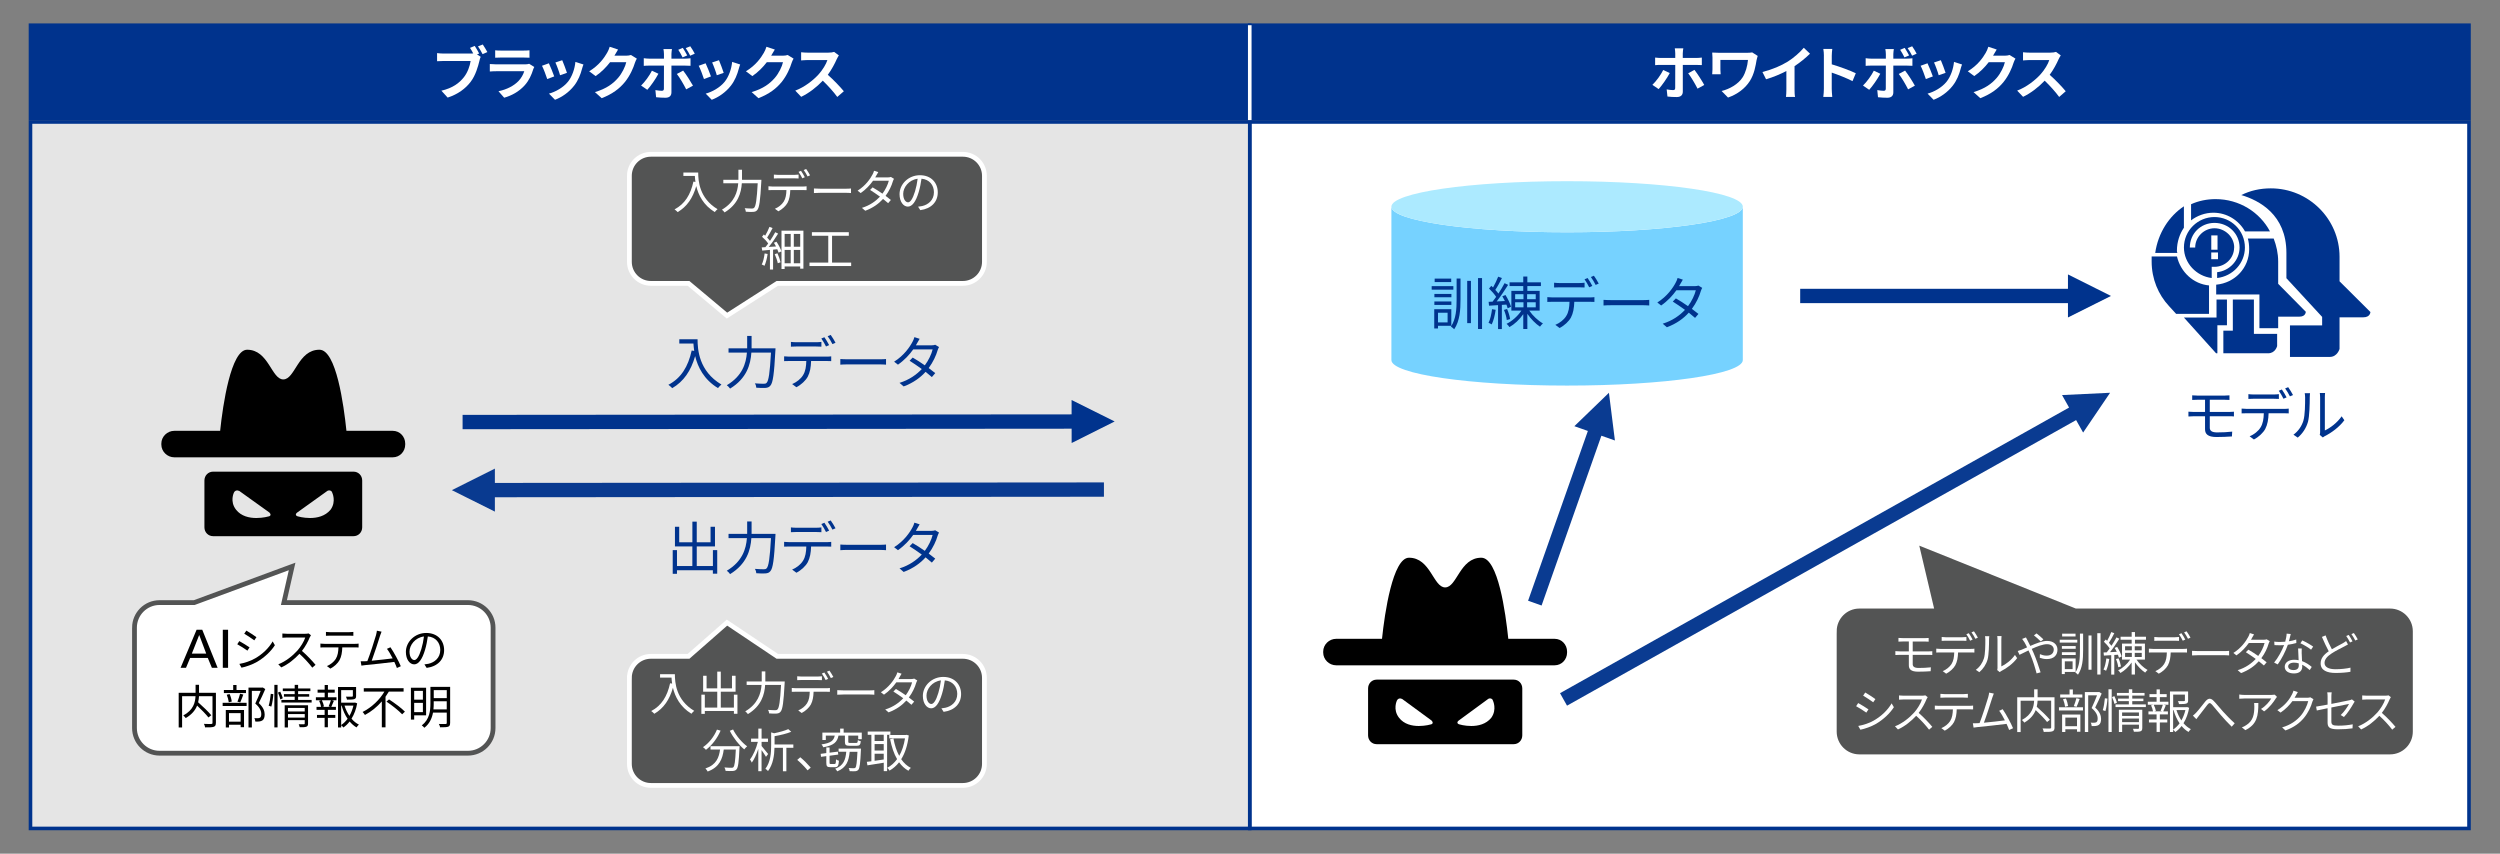<?xml version="1.0" encoding="UTF-8"?>
<svg id="_レイヤー_2" data-name="レイヤー_2" xmlns="http://www.w3.org/2000/svg" viewBox="0 0 820 280">
  <rect x="0" y="0" width="820" height="280" fill="#808080" stroke="none"/>
  <defs>
    <style>
      .cls-1, .cls-2, .cls-3, .cls-4, .cls-5 {
        fill: none;
      }

      .cls-2 {
        stroke: #535454;
      }

      .cls-2, .cls-3, .cls-4, .cls-5 {
        stroke-miterlimit: 10;
      }

      .cls-2, .cls-5 {
        stroke-width: 1.57px;
      }

      .cls-6, .cls-7, .cls-8, .cls-9, .cls-10, .cls-11 {
        fill-rule: evenodd;
      }

      .cls-6, .cls-12 {
        fill: #fff;
      }

      .cls-7 {
        fill: #76d2ff;
      }

      .cls-13 {
        fill: #e5e5e5;
      }

      .cls-14 {
        opacity: .96;
      }

      .cls-14, .cls-15, .cls-11 {
        fill: #00338d;
      }

      .cls-8 {
        fill: #535454;
      }

      .cls-9 {
        fill: #aceaff;
      }

      .cls-3 {
        stroke: #00338d;
      }

      .cls-3, .cls-4 {
        stroke-width: 1.18px;
      }

      .cls-4, .cls-5 {
        stroke: #fff;
      }
    </style>
  </defs>
  <rect class="cls-12" x="409.92" y="40.01" width="399.91" height="231.72"/>
  <rect class="cls-3" x="409.92" y="40.01" width="399.91" height="231.72"/>
  <rect class="cls-13" x="10" y="40.01" width="399.91" height="231.72"/>
  <rect class="cls-3" x="10" y="40.01" width="399.91" height="231.72"/>
  <path class="cls-11" d="M727.02,104.17v-5.93h3.42v8.45h-3.14v9.19h-.42l-10.55-11.72h10.7Z"/>
  <path class="cls-11" d="M767.37,104.08v10.37s-.72,2.62-3.21,2.62h-13.05v-10.35h10.55v-2.78l-11.72-12.69v-8.31c0-12.55-8.94-17.22-14.8-18.96,2.93-1.46,6.15-2.2,9.68-2.2,12.45,0,22.55,10.07,22.55,22.46v8.03l10.12,10.07s0,1.74-2.34,1.74h-7.78Z"/>
  <path class="cls-11" d="M744.55,75.9h-8.19c-2.02-3.62-5.9-6.13-10.37-6.13-2.73,0-5.32.97-7.32,2.51v-5.29c2.45-1.11,5.18-1.68,8.05-1.68,7.76,0,14.52,4.31,17.83,10.59Z"/>
  <path class="cls-11" d="M726.91,96.6v-3.22c6.15-.58,10.82-5.52,10.82-11.64,0-1.32-.14-2.48-.44-3.5h8.48c.88,2.34,1.47,4.8,1.47,7.57v7.28l9.06,9.17s0,1.6-2.05,1.6h-7.01v3.78h-6.15v-11.06h-14.19Z"/>
  <path class="cls-11" d="M732.36,98.24h6.92v11.26h7.62v4.01s-.56,2.37-2.96,2.37h-14.68v-7.42h3.11v-10.23Z"/>
  <path class="cls-11" d="M714.05,84.13c1.18,5.11,5.39,9.03,10.51,9.49v9.33h-10.79l-2.34-2.56c-3.5-3.76-5.69-8.89-5.69-14.6v-1.66h8.31Z"/>
  <path class="cls-11" d="M716.32,67.66v7.03c-1.35,1.99-2.29,4.6-2.29,7.5,0,.16,0,.45.14.77h-7.26c.94-6.57,4.56-12.08,9.41-15.29Z"/>
  <path class="cls-11" d="M732.79,81.18c0,3.53-2.93,6.34-6.46,6.34h-.89v3.67c-4.99-.6-9.11-4.85-9.11-10.01,0-5.58,4.56-9.99,10.01-9.99s9.99,4.41,9.99,9.99c0,5.16-3.97,9.41-9.11,10.01v-1.91c4.11-.44,7.36-3.97,7.36-8.09,0-4.55-3.69-8.08-8.23-8.08s-8.09,3.53-8.09,8.08h1.76c0-3.53,2.95-6.32,6.34-6.32s6.46,2.79,6.46,6.32ZM727.35,81.92v-4.7h-2.05v4.7h2.05ZM725.29,82.81v2.2h2.21v-2.2h-2.21Z"/>
  <path class="cls-7" d="M456.38,67.8c0,4.64,25.8,8.39,57.63,8.39s57.63-3.75,57.63-8.39v50.3c0,4.63-25.8,8.37-57.63,8.37s-57.63-3.75-57.63-8.37v-50.3Z"/>
  <path class="cls-9" d="M456.38,67.8c0-4.63,25.8-8.37,57.63-8.37s57.63,3.75,57.63,8.37-25.8,8.39-57.63,8.39-57.63-3.75-57.63-8.39Z"/>
  <g>
    <path class="cls-15" d="M476.7,95.01h-7.11v-1.15h7.11v1.15ZM471.66,106.87v.87h-1.23v-6.32h5.6v5.45h-4.38ZM476.06,97.51h-5.58v-1.11h5.58v1.11ZM470.47,98.89h5.58v1.13h-5.58v-1.13ZM476,92.52h-5.43v-1.13h5.43v1.13ZM471.66,102.57v3.17h3.15v-3.17h-3.15ZM477.77,91.37h1.28v6.79c0,3.54-.23,7.07-2.07,9.84-.23-.26-.74-.68-1.08-.87,1.7-2.53,1.87-5.75,1.87-8.98v-6.79ZM481.24,92.12h1.23v13.86h-1.23v-13.86ZM486.11,91.21v16.71h-1.32v-16.71h1.32Z"/>
    <path class="cls-15" d="M490.58,101.62c-.26,1.77-.7,3.58-1.3,4.79-.21-.17-.77-.42-1.04-.51.58-1.15.94-2.85,1.15-4.49l1.19.21ZM492.61,99.99v7.95h-1.25v-7.86l-2.96.19-.13-1.27,1.3-.06c.38-.47.77-1,1.17-1.57-.55-.85-1.49-1.92-2.34-2.73l.75-.88c.19.17.38.34.57.53.62-1.07,1.28-2.51,1.68-3.54l1.23.45c-.64,1.3-1.45,2.83-2.17,3.88.4.41.74.83,1.02,1.21.77-1.17,1.49-2.39,2.02-3.41l1.17.55c-1.08,1.71-2.49,3.84-3.77,5.44l2.71-.13c-.26-.55-.55-1.09-.85-1.58l1.02-.41c.79,1.2,1.55,2.83,1.83,3.87l-1.11.51c-.08-.36-.21-.78-.4-1.22l-1.49.09ZM494.22,104.97c-.09-.91-.47-2.28-.92-3.32l1.02-.3c.47,1.04.87,2.4,1,3.3l-1.09.32ZM501.61,101.89c1.11,1.64,2.9,3.32,4.47,4.19-.3.26-.74.74-.96,1.07-1.41-.92-3-2.53-4.15-4.21v4.98h-1.34v-4.87c-1.21,1.75-2.89,3.32-4.53,4.24-.21-.34-.62-.81-.94-1.08,1.81-.87,3.72-2.58,4.87-4.34h-3.3v-6.47h3.9v-1.57h-4.49v-1.23h4.49v-1.89h1.34v1.89h4.45v1.23h-4.45v1.57h4.04v6.47h-3.39ZM496.97,98.14h2.73v-1.64h-2.73v1.64ZM496.97,100.81h2.73v-1.66h-2.73v1.66ZM503.72,96.5h-2.83v1.64h2.83v-1.64ZM503.72,99.15h-2.83v1.66h2.83v-1.66Z"/>
    <path class="cls-15" d="M509.15,97.55h12.35c.4,0,1.02-.02,1.47-.09v1.57c-.41-.02-1.02-.04-1.47-.04h-5.13c-.06,2.04-.36,3.75-1.11,5.17-.68,1.24-2.11,2.6-3.71,3.43l-1.4-1.04c1.47-.6,2.83-1.7,3.56-2.88.83-1.3,1.04-2.89,1.09-4.68h-5.66c-.57,0-1.11,0-1.62.04v-1.57c.51.06,1.04.09,1.62.09ZM511.47,92.84h6.52c.55,0,1.21-.04,1.75-.11v1.57c-.55-.04-1.21-.06-1.75-.06h-6.51c-.62,0-1.25.02-1.74.06v-1.57c.55.06,1.11.11,1.72.11ZM522.28,93.78l-1.02.45c-.38-.77-1.02-1.9-1.53-2.62l1-.42c.47.66,1.17,1.81,1.55,2.58ZM524.39,93.01l-1.02.45c-.42-.83-1.02-1.89-1.57-2.6l1-.42c.49.68,1.23,1.87,1.58,2.57Z"/>
    <path class="cls-15" d="M528.58,98.44h10.33c.94,0,1.62-.06,2.04-.09v1.85c-.38-.02-1.17-.09-2.02-.09h-10.35c-1.04,0-2.04.04-2.62.09v-1.85c.57.04,1.57.09,2.62.09Z"/>
    <path class="cls-15" d="M551.13,93.18c-.11.23-.25.45-.4.68h5.11c.51,0,.92-.08,1.24-.19l1.25.75c-.17.26-.34.72-.45,1.02-.49,1.74-1.51,3.94-2.94,5.87.79.58,1.55,1.17,2.15,1.66l-1.11,1.3c-.57-.51-1.28-1.09-2.06-1.72-1.68,1.87-4,3.6-7.19,4.79l-1.36-1.17c3.19-.98,5.6-2.72,7.3-4.54-1.36-.98-2.79-1.96-4-2.72l1.02-1.04c1.25.72,2.66,1.62,3.98,2.55,1.23-1.64,2.19-3.68,2.56-5.22h-6.37c-1.21,1.7-2.89,3.54-5,5l-1.26-.98c3.24-2.02,5.17-4.85,6.05-6.56.19-.34.49-1,.6-1.49l1.72.55c-.32.49-.66,1.13-.85,1.47Z"/>
  </g>
  <g>
    <path class="cls-15" d="M720.73,129.75h8.98c.6,0,1.13-.04,1.55-.08v1.51c-.45-.02-.89-.06-1.55-.06h-4.9v4h6.36c.4,0,1.15-.04,1.56-.08v1.55c-.43-.06-1.11-.06-1.53-.06h-6.39v3.79c0,.94.66,1.51,2.39,1.51s3.34-.08,4.96-.26l-.09,1.58c-1.47.11-3.28.19-5.07.19-2.85,0-3.75-1-3.75-2.55v-4.26h-3.68c-.47,0-1.24.04-1.77.08v-1.58c.51.04,1.28.09,1.77.09h3.68v-4h-2.51c-.64,0-1.19.02-1.7.06v-1.51c.51.04,1.06.08,1.7.08Z"/>
    <path class="cls-15" d="M736.88,134.11h12.35c.4,0,1.02-.02,1.47-.09v1.57c-.41-.02-1.02-.04-1.47-.04h-5.13c-.06,2.04-.36,3.75-1.11,5.17-.68,1.24-2.11,2.6-3.71,3.43l-1.4-1.04c1.47-.6,2.83-1.7,3.56-2.88.83-1.3,1.04-2.89,1.09-4.68h-5.66c-.57,0-1.11,0-1.62.04v-1.57c.51.06,1.04.09,1.62.09ZM739.2,129.39h6.52c.55,0,1.21-.04,1.75-.11v1.57c-.55-.04-1.21-.06-1.75-.06h-6.51c-.62,0-1.25.02-1.74.06v-1.57c.55.06,1.11.11,1.72.11ZM750,130.34l-1.02.45c-.38-.77-1.02-1.9-1.53-2.62l1-.42c.47.66,1.17,1.81,1.55,2.58ZM752.11,129.56l-1.02.45c-.42-.83-1.02-1.89-1.57-2.6l1-.42c.49.68,1.23,1.87,1.58,2.57Z"/>
    <path class="cls-15" d="M755.51,137.94c.55-1.72.57-5.49.57-7.58,0-.57-.06-.98-.13-1.38h1.74c-.02.23-.09.79-.09,1.36,0,2.09-.08,6.13-.58,8.01-.57,2.02-1.77,3.87-3.36,5.19l-1.41-.96c1.58-1.13,2.71-2.81,3.28-4.64ZM761,141.61v-11.3c0-.72-.09-1.26-.11-1.4h1.74c-.02.13-.08.68-.08,1.4v10.88c1.73-.79,4.05-2.51,5.51-4.64l.89,1.28c-1.62,2.21-4.24,4.15-6.43,5.22-.3.17-.51.32-.64.43l-1-.83c.08-.3.13-.68.13-1.06Z"/>
  </g>
  <path class="cls-15" d="M678.29,90.01l14.11,7.06-14.11,7.06v-14.11ZM590.46,94.72h90.18v4.7h-90.18v-4.7Z"/>
  <path class="cls-10" d="M509.93,209.53h-15.21c-.88-8.52-3.36-26.6-8.85-26.6-7.07,0-7.97,9.74-11.86,9.74s-4.78-9.74-11.86-9.74c-5.3,0-7.97,18.08-8.85,26.6h-15.04c-2.31,0-4.25,1.91-4.25,4.17v.35c0,2.26,1.94,4.17,4.25,4.17h71.66c2.31,0,4.08-1.91,4.08-4.17v-.35c0-2.26-1.77-4.17-4.08-4.17Z"/>
  <path class="cls-10" d="M489.16,235.41c-3.5,4.34-10.51,2.18-10.51,2.18-.69-.19-.88-.74-.17-1.27l9.63-7.06c.52-.36,1.4-.19,1.57.53,0,0,1.41,2.9-.52,5.61ZM469.38,237.59s-7.18,2.16-10.51-2.18c-2.1-2.71-.69-5.61-.69-5.61.35-.72,1.05-.89,1.74-.53l9.63,7.06c.52.53.52,1.08-.17,1.27ZM496.5,222.92h-44.96c-1.58,0-2.81,1.27-2.81,2.9v15.37c0,1.63,1.22,2.9,2.81,2.9h44.96c1.58,0,2.81-1.27,2.81-2.9v-15.37c0-1.63-1.22-2.9-2.81-2.9Z"/>
  <path class="cls-14" d="M529.69,144.48l-1.96-15.65-11.34,10.96,13.3,4.69ZM505.64,198.61l20.4-57.92-4.44-1.55-20.39,57.9,4.42,1.57Z"/>
  <path class="cls-14" d="M683.26,141.89l8.85-13.06-15.76.75,6.92,12.31ZM513.98,231.46l169.03-94.82-2.31-4.11-169.01,94.83,2.29,4.09Z"/>
  <path class="cls-8" d="M601.65,207.05c0-4.55,3.69-8.23,8.23-8.23h23.52l-4.99-21.14,52.62,21.14h102.91c4.55,0,8.25,3.69,8.25,8.23v32.92c0,4.55-3.7,8.25-8.25,8.25h-174.06c-4.55,0-8.23-3.7-8.23-8.25v-32.92Z"/>
  <path class="cls-5" d="M601.65,207.05c0-4.55,3.69-8.23,8.23-8.23h23.52l-4.99-21.14,52.62,21.14h102.91c4.55,0,8.25,3.69,8.25,8.23v32.92c0,4.55-3.7,8.25-8.25,8.25h-174.06c-4.55,0-8.23-3.7-8.23-8.25v-32.92Z"/>
  <g>
    <path class="cls-12" d="M624.07,209.31h7.28c.49,0,.92-.03,1.25-.06v1.22c-.37-.01-.72-.05-1.25-.05h-3.98v3.24h5.15c.32,0,.93-.03,1.27-.06v1.25c-.35-.05-.9-.05-1.24-.05h-5.18v3.07c0,.76.54,1.22,1.94,1.22s2.71-.06,4.02-.21l-.08,1.28c-1.19.09-2.66.15-4.11.15-2.31,0-3.04-.81-3.04-2.06v-3.46h-2.98c-.38,0-1.01.03-1.44.06v-1.28c.41.03,1.04.08,1.44.08h2.98v-3.24h-2.03c-.52,0-.96.02-1.38.05v-1.22c.41.03.86.06,1.38.06Z"/>
    <path class="cls-12" d="M636.39,212.84h10.02c.32,0,.83-.01,1.19-.08v1.27c-.34-.02-.83-.03-1.19-.03h-4.16c-.05,1.65-.29,3.04-.9,4.19-.55,1.01-1.71,2.11-3.01,2.78l-1.13-.84c1.19-.49,2.29-1.38,2.89-2.34.67-1.05.84-2.34.89-3.79h-4.59c-.46,0-.9,0-1.31.03v-1.27c.41.05.84.08,1.31.08ZM638.27,209.02h5.29c.44,0,.98-.03,1.42-.09v1.27c-.44-.03-.98-.05-1.42-.05h-5.28c-.5,0-1.01.02-1.41.05v-1.27c.44.05.9.09,1.39.09ZM647.03,209.78l-.83.37c-.31-.63-.83-1.54-1.24-2.12l.81-.34c.38.54.95,1.47,1.25,2.09ZM648.75,209.15l-.83.37c-.34-.67-.83-1.53-1.27-2.11l.81-.34c.4.55.99,1.51,1.28,2.08Z"/>
    <path class="cls-12" d="M650.73,215.94c.44-1.39.46-4.45.46-6.15,0-.46-.05-.79-.11-1.12h1.41c-.02.18-.08.64-.08,1.1,0,1.7-.06,4.97-.47,6.5-.46,1.64-1.44,3.13-2.72,4.21l-1.15-.78c1.29-.92,2.2-2.28,2.66-3.76ZM655.18,218.92v-9.16c0-.58-.08-1.02-.09-1.13h1.41c-.02.11-.06.55-.06,1.13v8.82c1.41-.64,3.29-2.03,4.46-3.76l.72,1.04c-1.31,1.79-3.44,3.36-5.21,4.24-.25.14-.41.26-.52.35l-.81-.67c.06-.25.11-.55.11-.86Z"/>
    <path class="cls-12" d="M665.05,210.1c.28.5.58,1.12.89,1.76,1.85-.81,3.91-1.64,5.5-1.64,2.11,0,3.41,1.21,3.41,2.87,0,1.76-1.13,3.09-3.52,3.09-.86,0-1.71-.21-2.29-.43l.05-1.19c.6.26,1.36.49,2.17.49,1.67,0,2.37-.92,2.37-2.02,0-.9-.72-1.73-2.22-1.73-1.35,0-3.23.72-5,1.54.2.43.4.86.58,1.27.84,1.9,1.8,4.74,2.32,6.42l-1.31.35c-.47-1.8-1.21-4.27-2.08-6.27-.2-.44-.38-.87-.58-1.27-1.18.57-2.25,1.12-2.95,1.44l-.58-1.25c.44-.11.98-.31,1.25-.41.52-.2,1.15-.47,1.82-.78-.32-.67-.61-1.25-.87-1.68-.2-.31-.5-.78-.75-1.09l1.25-.5c.11.25.37.75.54,1.03ZM667.12,208.39l.87-.63c.5.38,1.67,1.35,2.25,1.94l-.87.69c-.6-.58-1.59-1.51-2.25-2Z"/>
    <path class="cls-12" d="M681.35,210.77h-5.76v-.93h5.76v.93ZM677.26,220.39v.7h-.99v-5.12h4.54v4.42h-3.55ZM680.83,212.81h-4.53v-.9h4.53v.9ZM676.3,213.92h4.53v.92h-4.53v-.92ZM680.78,208.76h-4.4v-.92h4.4v.92ZM677.26,216.91v2.57h2.55v-2.57h-2.55ZM682.22,207.82h1.04v5.5c0,2.88-.18,5.73-1.68,7.98-.18-.21-.6-.55-.87-.7,1.38-2.05,1.51-4.66,1.51-7.28v-5.5ZM685.03,208.43h.99v11.24h-.99v-11.24ZM688.98,207.7v13.55h-1.07v-13.55h1.07Z"/>
    <path class="cls-12" d="M691.84,216.14c-.21,1.44-.57,2.91-1.05,3.88-.17-.14-.63-.34-.84-.41.47-.93.76-2.31.93-3.64l.96.17ZM693.49,214.82v6.45h-1.01v-6.38l-2.4.15-.11-1.03,1.05-.05c.31-.38.63-.81.95-1.27-.44-.69-1.21-1.56-1.9-2.21l.61-.72c.15.14.31.27.46.43.5-.87,1.04-2.03,1.36-2.87l.99.37c-.52,1.05-1.18,2.29-1.76,3.15.32.34.6.67.83.98.63-.95,1.21-1.94,1.64-2.76l.95.44c-.87,1.39-2.02,3.11-3.06,4.41l2.2-.11c-.21-.44-.44-.89-.69-1.28l.83-.34c.64.98,1.25,2.29,1.48,3.14l-.9.42c-.06-.29-.17-.63-.32-.99l-1.21.08ZM694.79,218.86c-.08-.73-.38-1.85-.75-2.69l.83-.25c.38.84.7,1.94.81,2.68l-.89.26ZM700.78,216.36c.9,1.33,2.35,2.69,3.62,3.39-.25.21-.6.6-.78.87-1.15-.75-2.43-2.05-3.36-3.41v4.04h-1.08v-3.95c-.98,1.42-2.34,2.69-3.67,3.44-.17-.27-.5-.66-.76-.87,1.47-.7,3.01-2.09,3.95-3.52h-2.68v-5.25h3.17v-1.27h-3.64v-.99h3.64v-1.53h1.08v1.53h3.61v.99h-3.61v1.27h3.27v5.25h-2.75ZM697.02,213.31h2.22v-1.33h-2.22v1.33ZM697.02,215.48h2.22v-1.35h-2.22v1.35ZM702.49,211.98h-2.29v1.33h2.29v-1.33ZM702.49,214.14h-2.29v1.35h2.29v-1.35Z"/>
    <path class="cls-12" d="M706.13,212.84h10.02c.32,0,.83-.01,1.19-.08v1.27c-.34-.02-.83-.03-1.19-.03h-4.16c-.05,1.65-.29,3.04-.9,4.19-.55,1.01-1.71,2.11-3.01,2.78l-1.13-.84c1.19-.49,2.29-1.38,2.89-2.34.67-1.05.84-2.34.89-3.79h-4.59c-.46,0-.9,0-1.31.03v-1.27c.41.05.84.08,1.31.08ZM708.01,209.02h5.29c.44,0,.98-.03,1.42-.09v1.27c-.44-.03-.98-.05-1.42-.05h-5.28c-.5,0-1.01.02-1.41.05v-1.27c.44.05.9.09,1.39.09ZM716.78,209.78l-.83.37c-.31-.63-.83-1.54-1.24-2.12l.81-.34c.38.54.95,1.47,1.25,2.09ZM718.49,209.15l-.83.37c-.34-.67-.83-1.53-1.27-2.11l.81-.34c.4.55.99,1.51,1.28,2.08Z"/>
    <path class="cls-12" d="M721.12,213.56h8.38c.76,0,1.32-.05,1.65-.08v1.5c-.31-.01-.95-.08-1.64-.08h-8.39c-.84,0-1.65.03-2.13.08v-1.5c.46.03,1.27.08,2.13.08Z"/>
    <path class="cls-12" d="M738.64,209.29c-.09.18-.2.37-.32.55h4.14c.41,0,.75-.06,1.01-.15l1.01.61c-.14.21-.28.58-.37.83-.4,1.41-1.22,3.2-2.39,4.75.64.47,1.25.95,1.74,1.35l-.9,1.05c-.46-.41-1.04-.89-1.67-1.39-1.36,1.51-3.24,2.92-5.83,3.88l-1.1-.95c2.58-.79,4.54-2.2,5.92-3.69-1.1-.79-2.26-1.59-3.24-2.2l.83-.84c1.01.58,2.16,1.32,3.23,2.06.99-1.33,1.77-2.98,2.08-4.24h-5.17c-.98,1.38-2.34,2.88-4.05,4.05l-1.02-.79c2.63-1.64,4.19-3.93,4.91-5.32.15-.28.4-.81.49-1.21l1.39.44c-.26.4-.54.92-.69,1.19Z"/>
    <path class="cls-12" d="M750.77,210.33c.79-.12,1.62-.31,2.4-.57l.03,1.15c-.81.23-1.77.43-2.78.57-.75,2.16-2.11,4.8-3.33,6.45l-1.18-.61c1.27-1.48,2.57-3.93,3.27-5.72-.46.03-.92.05-1.36.05-.57,0-1.21-.02-1.79-.05l-.08-1.15c.57.08,1.22.11,1.87.11.55,0,1.13-.03,1.73-.08.23-.86.44-1.82.47-2.65l1.35.12c-.14.55-.35,1.48-.6,2.37ZM754.96,214.34c.02.57.08,1.56.11,2.51,1.31.47,2.39,1.22,3.18,1.9l-.66,1.04c-.66-.58-1.48-1.27-2.48-1.76.02.25.02.46.02.64,0,1.22-.78,2.22-2.68,2.22-1.68,0-3.06-.69-3.06-2.2,0-1.41,1.33-2.29,3.06-2.29.52,0,1.02.05,1.5.15-.06-1.25-.14-2.77-.17-3.85h1.19c-.03.63-.03,1.1-.02,1.65ZM752.3,219.78c1.27,0,1.7-.67,1.7-1.51,0-.2,0-.43-.02-.69-.49-.15-1.02-.23-1.58-.23-1.12,0-1.88.52-1.88,1.22s.58,1.21,1.77,1.21ZM754.53,210.99l.63-.93c1.1.49,2.84,1.48,3.56,2.03l-.69,1.01c-.83-.7-2.48-1.65-3.5-2.11Z"/>
    <path class="cls-12" d="M764.85,212.95c1.35-.81,2.74-1.48,3.58-1.96.43-.26.76-.46,1.09-.72l.61,1.12c-.34.2-.72.4-1.16.63-1.04.55-2.75,1.35-4.24,2.34-1.42.92-2.28,1.93-2.28,3.09,0,1.27,1.21,2.06,3.62,2.06,1.67,0,3.7-.21,4.89-.52l-.02,1.36c-1.15.21-2.92.38-4.83.38-2.88,0-4.94-.86-4.94-3.15,0-1.59.99-2.83,2.65-3.96-.7-1.27-1.51-3.06-2.23-4.71l1.21-.5c.61,1.68,1.39,3.33,2.05,4.54ZM771.64,210.36l-.83.37c-.31-.63-.83-1.54-1.25-2.12l.83-.35c.38.55.93,1.48,1.25,2.11ZM773.35,209.72l-.81.37c-.34-.66-.84-1.53-1.28-2.11l.81-.34c.41.55.99,1.51,1.28,2.08Z"/>
  </g>
  <g>
    <path class="cls-12" d="M612.86,232.67l-.71,1.07c-.75-.55-2.42-1.62-3.34-2.1l.67-1.04c.9.49,2.7,1.58,3.37,2.07ZM614.64,236.31c2.54-1.46,4.57-3.45,5.81-5.61l.74,1.26c-1.32,2.07-3.45,4.05-5.89,5.49-1.55.89-3.66,1.61-5.09,1.9l-.71-1.24c1.69-.29,3.59-.9,5.14-1.79ZM615.13,229.31l-.72,1.04c-.74-.55-2.39-1.66-3.3-2.18l.69-1.03c.9.51,2.67,1.67,3.33,2.16Z"/>
    <path class="cls-12" d="M631.9,229.34c-.52,1.32-1.49,3.11-2.58,4.49,1.61,1.38,3.48,3.37,4.48,4.58l-1.07.92c-1.03-1.35-2.65-3.16-4.22-4.55-1.64,1.76-3.71,3.45-5.98,4.48l-.98-1.03c2.47-.97,4.74-2.79,6.32-4.55,1.04-1.18,2.16-2.99,2.54-4.26h-5.98c-.54,0-1.38.06-1.55.08v-1.4c.21.03,1.09.09,1.55.09h5.92c.51,0,.91-.05,1.15-.12l.78.6c-.09.12-.29.46-.38.67Z"/>
    <path class="cls-12" d="M635.94,231.5h10.04c.32,0,.83-.01,1.2-.08v1.27c-.34-.02-.83-.03-1.2-.03h-4.17c-.05,1.66-.29,3.05-.9,4.19-.55,1.03-1.72,2.13-3.02,2.81l-1.13-.84c1.2-.49,2.3-1.38,2.9-2.34.67-1.07.84-2.36.89-3.8h-4.6c-.46,0-.9,0-1.33.03v-1.27c.43.05.86.08,1.33.08ZM637.83,227.67h6.21c.43,0,.98-.03,1.42-.09v1.27c-.44-.03-.98-.05-1.42-.05h-6.19c-.51,0-1.01.01-1.4.05v-1.27c.43.05.89.09,1.38.09Z"/>
    <path class="cls-12" d="M653.45,228.91c-.45,1.44-1.96,6.15-2.73,8.14,2.25-.21,5.2-.54,6.88-.77-.61-1.21-1.3-2.41-1.87-3.14l1.15-.52c1.09,1.58,2.76,4.66,3.4,6.24l-1.29.58c-.2-.55-.49-1.26-.84-2.01-2.36.31-7.5.87-9.55,1.06-.38.03-.83.11-1.27.17l-.23-1.43c.46.02.98,0,1.43-.01.23-.02.49-.03.77-.05.86-2.12,2.42-7.02,2.85-8.52.18-.71.25-1.07.29-1.47l1.53.31c-.15.38-.32.78-.52,1.42Z"/>
    <path class="cls-12" d="M673.89,238.58c0,.74-.17,1.1-.69,1.29-.54.2-1.49.2-2.85.2-.05-.31-.21-.84-.38-1.15,1.07.05,2.12.05,2.44.03.28-.02.37-.11.37-.38v-8.74h-4.45c-.03.63-.11,1.3-.28,1.99,1.52,1.33,3.39,3.13,4.32,4.26l-.93.74c-.78-1.03-2.32-2.59-3.73-3.91-.57,1.47-1.67,2.9-3.73,4.11-.17-.25-.55-.66-.81-.86,3.37-1.79,3.92-4.32,4.02-6.33h-4.42v10.29h-1.12v-11.41h5.55v-2.62h1.13v2.62h5.55v9.87Z"/>
    <path class="cls-12" d="M675.34,231.99h7.88v1.04h-7.88v-1.04ZM683.01,228.79h-7.27v-1h3.07v-1.64h1.09v1.64h3.11v1ZM676.37,234.37h5.99v5.64h-1.1v-.81h-3.83v.9h-1.06v-5.73ZM677.35,231.81c-.08-.67-.35-1.7-.67-2.48l.95-.2c.35.75.63,1.79.71,2.45l-.98.23ZM677.43,235.38v2.82h3.83v-2.82h-3.83ZM680.2,231.62c.29-.71.67-1.84.86-2.61l1.07.26c-.32.89-.69,1.9-1.01,2.58l-.92-.23ZM689.35,227.48c-.63,1.44-1.41,3.2-2.13,4.6,1.53,1.41,1.92,2.62,1.93,3.71,0,.93-.21,1.64-.75,1.99-.28.18-.6.29-1,.34-.38.05-.89.05-1.33.03-.02-.32-.12-.81-.32-1.13.48.05.89.05,1.21.03.23-.02.48-.06.66-.17.32-.2.41-.66.41-1.21,0-.97-.43-2.1-1.98-3.43.63-1.29,1.3-2.94,1.78-4.17h-2.9v12.02h-1.1v-13.09h4.51l.18-.05.83.54Z"/>
    <path class="cls-12" d="M689.71,232.94c.34-1.03.58-2.7.69-3.91l.84.11c-.06,1.2-.31,2.96-.66,4.09l-.87-.29ZM691.58,226.09h1.06v14h-1.06v-14ZM693.51,228.33c.34.69.71,1.61.84,2.16l-.8.4c-.12-.58-.48-1.53-.8-2.25l.75-.31ZM703.84,231.04v.87h-9.95v-.87h4.37v-1.07h-3.54v-.83h3.54v-.98h-3.91v-.87h3.91v-1.2h1.12v1.2h4.03v.87h-4.03v.98h3.65v.83h-3.65v1.07h4.46ZM702.66,238.81c0,.58-.12.87-.55,1.04s-1.1.18-2.19.17c-.06-.28-.18-.69-.32-.98.77.03,1.5.03,1.69.02.21,0,.29-.06.29-.26v-1.1h-5.52v2.39h-1.07v-7.3h7.68v6.02ZM696.05,233.68v1.15h5.52v-1.15h-5.52ZM701.57,236.85v-1.17h-5.52v1.17h5.52Z"/>
    <path class="cls-12" d="M708.42,230.17h2.82v.98h-1.59l.74.2c-.28.71-.58,1.44-.84,1.98h1.52v1h-2.64v1.66h2.44v.97h-2.44v3.11h-1.07v-3.11h-2.51v-.97h2.51v-1.66h-2.67v-1h1.5c-.09-.55-.35-1.36-.64-1.98l.75-.2h-1.82v-.98h2.88v-1.52h-2.33v-.98h2.33v-1.55h1.07v1.55h2.24v.98h-2.24v1.52ZM708.66,233.16c.25-.55.58-1.41.75-2.01h-2.99c.34.64.63,1.5.71,2.02l-.54.15h2.65l-.58-.17ZM718.04,232.17c-.32,1.84-.93,3.57-1.85,5.04.71.83,1.52,1.5,2.42,1.95-.25.21-.6.63-.78.92-.84-.47-1.59-1.15-2.27-1.95-.58.77-1.27,1.44-2.05,1.98-.15-.23-.46-.54-.72-.75v.74h-1.04v-13.31h5.95v2.94c0,.57-.11.87-.6,1.04-.46.15-1.23.17-2.39.17-.05-.31-.2-.71-.35-.98.95.03,1.75.03,1.98,0,.25-.02.31-.06.31-.25v-1.88h-3.85v4.12h4.35l.2-.05.71.26ZM712.78,239.3c.81-.54,1.52-1.24,2.12-2.05-.86-1.26-1.52-2.74-1.98-4.34h-.14v6.39ZM713.88,232.91c.38,1.21.94,2.38,1.61,3.39.6-1.04,1.04-2.21,1.32-3.39h-2.93Z"/>
    <path class="cls-12" d="M720.37,233.71c.81-.83,2.1-2.58,3-3.66.9-1.04,1.69-1.2,2.7-.17.94.94,2.1,2.45,3.08,3.51.94,1.03,2.45,2.62,3.83,3.85l-.98,1.12c-1.15-1.09-2.54-2.65-3.6-3.85-1-1.13-2.16-2.61-2.87-3.4-.66-.71-.95-.6-1.49.05-.72.91-1.96,2.59-2.74,3.54-.32.4-.67.86-.9,1.18l-1.13-1.15c.38-.29.69-.6,1.1-1.01Z"/>
    <path class="cls-12" d="M746.44,229.11c-.61,1.04-2.07,3.02-3.82,4.23l-1.01-.81c1.41-.81,2.85-2.48,3.36-3.43h-8.74c-.57,0-1.15.03-1.75.09v-1.39c.54.08,1.18.14,1.75.14h8.8c.29,0,.84-.05,1.07-.09l.75.72c-.11.15-.31.38-.41.55ZM736.46,239.49l-1.13-.92c.43-.14.95-.38,1.38-.69,2.38-1.46,2.71-3.63,2.71-6.19,0-.37-.01-.71-.06-1.1h1.38c0,4.15-.37,6.96-4.28,8.91Z"/>
    <path class="cls-12" d="M752.99,228.22c-.11.21-.23.43-.37.64h4.16c.41,0,.75-.05,1-.15l1.03.63c-.12.21-.28.57-.35.81-.41,1.55-1.37,3.62-2.73,5.27-1.39,1.7-3.22,3.11-6.1,4.17l-1.1-1c2.81-.83,4.72-2.22,6.12-3.85,1.2-1.41,2.13-3.39,2.45-4.78h-5.18c-.94,1.29-2.22,2.65-3.89,3.77l-1.06-.8c2.64-1.58,4.15-3.8,4.81-5.18.15-.26.38-.81.48-1.21l1.43.46c-.26.4-.54.92-.67,1.21Z"/>
    <path class="cls-12" d="M763.45,232.3c-1.55.32-2.91.6-3.54.74l-.23-1.27c.69-.09,2.15-.35,3.77-.66v-2.62c0-.46-.03-.97-.11-1.41h1.46c-.08.44-.11.97-.11,1.41v2.39c2.61-.51,5.29-1.06,5.93-1.2.34-.08.63-.17.81-.28l.9.71c-.11.15-.26.41-.37.61-.71,1.27-1.92,3.19-3.14,4.46l-1.07-.64c1.15-1.04,2.27-2.73,2.73-3.65-.26.05-3.08.61-5.79,1.17v4.57c0,1.06.4,1.39,2.22,1.39s3.25-.15,4.78-.44l-.06,1.32c-1.36.2-2.9.31-4.81.31-2.85,0-3.37-.74-3.37-2.25v-4.64Z"/>
    <path class="cls-12" d="M783.82,229.34c-.52,1.32-1.49,3.11-2.58,4.49,1.61,1.38,3.48,3.37,4.48,4.58l-1.07.92c-1.03-1.35-2.65-3.16-4.22-4.55-1.64,1.76-3.71,3.45-5.98,4.48l-.98-1.03c2.47-.97,4.74-2.79,6.32-4.55,1.04-1.18,2.16-2.99,2.54-4.26h-5.98c-.54,0-1.38.06-1.55.08v-1.4c.21.03,1.09.09,1.55.09h5.92c.51,0,.91-.05,1.15-.12l.78.6c-.09.12-.29.46-.38.67Z"/>
  </g>
  <g>
    <path class="cls-15" d="M228.8,111.29c0,3.34.43,10.45,7.83,14.84-.32.23-.89.83-1.13,1.17-4.64-2.81-6.64-6.94-7.49-10.5-1.4,4.88-3.77,8.32-7.52,10.52-.26-.28-.89-.87-1.26-1.11,4.17-2.17,6.49-5.96,7.64-11.24l.83.13c-.13-.87-.21-1.7-.25-2.41h-4.64v-1.4h6Z"/>
    <path class="cls-15" d="M254.37,114.25s-.02.53-.04.74c-.42,7.73-.81,10.54-1.64,11.49-.43.53-.89.68-1.6.75-.66.06-1.87.02-3.02-.06-.02-.42-.19-1.02-.47-1.43,1.28.11,2.49.13,2.96.13.4,0,.64-.06.87-.28.68-.64,1.09-3.3,1.45-9.94h-6.43c-.26,3.9-1.51,8.47-6.98,11.81-.23-.34-.74-.89-1.08-1.11,5.11-3.04,6.32-7.17,6.6-10.69h-6.03v-1.4h6.11v-4.07h1.45v4.07h7.85Z"/>
    <path class="cls-15" d="M258.82,116.97h12.35c.4,0,1.02-.02,1.47-.09v1.57c-.42-.02-1.02-.04-1.47-.04h-5.13c-.06,2.04-.36,3.75-1.11,5.17-.68,1.24-2.11,2.6-3.71,3.43l-1.4-1.04c1.47-.6,2.83-1.7,3.56-2.88.83-1.3,1.04-2.89,1.09-4.68h-5.66c-.57,0-1.11,0-1.62.04v-1.57c.51.06,1.04.09,1.62.09ZM261.14,112.25h6.53c.55,0,1.21-.04,1.75-.11v1.57c-.55-.04-1.21-.06-1.75-.06h-6.51c-.62,0-1.24.02-1.74.06v-1.57c.55.06,1.11.11,1.72.11ZM271.95,113.2l-1.02.45c-.38-.77-1.02-1.9-1.53-2.62l1-.42c.47.66,1.17,1.81,1.55,2.58ZM274.06,112.42l-1.02.45c-.42-.83-1.02-1.89-1.57-2.6l1-.42c.49.68,1.23,1.87,1.58,2.57Z"/>
    <path class="cls-15" d="M278.25,117.85h10.33c.94,0,1.62-.06,2.04-.09v1.85c-.38-.02-1.17-.09-2.02-.09h-10.35c-1.04,0-2.04.04-2.62.09v-1.85c.57.04,1.56.09,2.62.09Z"/>
    <path class="cls-15" d="M300.8,112.59c-.11.23-.25.45-.4.68h5.11c.51,0,.92-.08,1.24-.19l1.25.75c-.17.26-.34.72-.45,1.02-.49,1.74-1.51,3.94-2.94,5.87.79.58,1.55,1.17,2.15,1.66l-1.11,1.3c-.57-.51-1.28-1.09-2.06-1.72-1.68,1.87-4,3.6-7.19,4.79l-1.36-1.17c3.19-.98,5.6-2.72,7.3-4.54-1.36-.98-2.79-1.96-4-2.72l1.02-1.04c1.25.72,2.66,1.62,3.98,2.55,1.23-1.64,2.19-3.68,2.56-5.22h-6.37c-1.21,1.7-2.89,3.54-5,5l-1.26-.98c3.24-2.02,5.17-4.85,6.05-6.56.19-.34.49-1,.6-1.49l1.72.55c-.32.49-.66,1.13-.85,1.47Z"/>
  </g>
  <path class="cls-10" d="M128.84,141.31h-15.21c-.88-8.52-3.36-26.6-8.85-26.6-7.07,0-7.97,9.74-11.86,9.74s-4.78-9.74-11.86-9.74c-5.3,0-7.97,18.08-8.85,26.6h-15.04c-2.3,0-4.25,1.91-4.25,4.17v.35c0,2.26,1.95,4.17,4.25,4.17h71.66c2.31,0,4.08-1.91,4.08-4.17v-.35c0-2.26-1.77-4.17-4.08-4.17Z"/>
  <path class="cls-10" d="M108.42,167.19c-3.59,4.34-10.74,2.18-10.74,2.18-.72-.19-.89-.74-.19-1.27l9.85-7.06c.53-.36,1.44-.19,1.62.53,0,0,1.43,2.9-.53,5.61ZM88.17,169.37s-7.34,2.16-10.74-2.18c-2.15-2.71-.71-5.61-.71-5.61.35-.72,1.07-.89,1.79-.53l9.85,7.06c.53.53.53,1.08-.19,1.27ZM115.93,154.7h-46.01c-1.62,0-2.87,1.27-2.87,2.9v15.37c0,1.63,1.25,2.9,2.87,2.9h46.01c1.62,0,2.87-1.27,2.87-2.9v-15.37c0-1.63-1.25-2.9-2.87-2.9Z"/>
  <g>
    <path class="cls-15" d="M235.25,180.44v7.73h-1.43v-1.13h-11.77v1.17h-1.4v-7.77h1.4v5.22h5.04v-6.43h-5.71v-6.45h1.4v5.09h4.32v-6.77h1.43v6.77h4.53v-5.09h1.45v6.45h-5.98v6.43h5.3v-5.22h1.43Z"/>
    <path class="cls-15" d="M254.37,175.1s-.02.53-.04.74c-.42,7.73-.81,10.54-1.64,11.49-.43.53-.89.68-1.6.75-.66.06-1.87.02-3.02-.06-.02-.42-.19-1.02-.47-1.43,1.28.11,2.49.13,2.96.13.4,0,.64-.06.87-.28.68-.64,1.09-3.3,1.45-9.94h-6.43c-.26,3.9-1.51,8.47-6.98,11.81-.23-.34-.74-.89-1.08-1.11,5.11-3.04,6.32-7.17,6.6-10.69h-6.03v-1.4h6.11v-4.07h1.45v4.07h7.85Z"/>
    <path class="cls-15" d="M258.82,177.82h12.35c.4,0,1.02-.02,1.47-.09v1.57c-.42-.02-1.02-.04-1.47-.04h-5.13c-.06,2.04-.36,3.75-1.11,5.17-.68,1.24-2.11,2.6-3.71,3.43l-1.4-1.04c1.47-.6,2.83-1.7,3.56-2.88.83-1.3,1.04-2.89,1.09-4.68h-5.66c-.57,0-1.11,0-1.62.04v-1.57c.51.06,1.04.09,1.62.09ZM261.14,173.1h6.53c.55,0,1.21-.04,1.75-.11v1.57c-.55-.04-1.21-.06-1.75-.06h-6.51c-.62,0-1.24.02-1.74.06v-1.57c.55.06,1.11.11,1.72.11ZM271.95,174.05l-1.02.45c-.38-.77-1.02-1.9-1.53-2.62l1-.42c.47.66,1.17,1.81,1.55,2.58ZM274.06,173.27l-1.02.45c-.42-.83-1.02-1.89-1.57-2.6l1-.42c.49.68,1.23,1.87,1.58,2.57Z"/>
    <path class="cls-15" d="M278.25,178.7h10.33c.94,0,1.62-.06,2.04-.09v1.85c-.38-.02-1.17-.09-2.02-.09h-10.35c-1.04,0-2.04.04-2.62.09v-1.85c.57.04,1.56.09,2.62.09Z"/>
    <path class="cls-15" d="M300.8,173.44c-.11.23-.25.45-.4.68h5.11c.51,0,.92-.08,1.24-.19l1.25.75c-.17.26-.34.72-.45,1.02-.49,1.74-1.51,3.94-2.94,5.87.79.58,1.55,1.17,2.15,1.66l-1.11,1.3c-.57-.51-1.28-1.09-2.06-1.72-1.68,1.87-4,3.6-7.19,4.79l-1.36-1.17c3.19-.98,5.6-2.72,7.3-4.54-1.36-.98-2.79-1.96-4-2.72l1.02-1.04c1.25.72,2.66,1.62,3.98,2.55,1.23-1.64,2.19-3.68,2.56-5.22h-6.37c-1.21,1.7-2.89,3.54-5,5l-1.26-.98c3.24-2.02,5.17-4.85,6.05-6.56.19-.34.49-1,.6-1.49l1.72.55c-.32.49-.66,1.13-.85,1.47Z"/>
  </g>
  <path class="cls-15" d="M351.5,145.31l14.11-7.07-14.13-7.04.02,14.11ZM151.73,140.78l202.12-.17v-4.7l-202.12.17v4.7Z"/>
  <path class="cls-14" d="M162.32,153.7l-14.11,7.07,14.11,7.04v-14.11ZM362.09,158.23l-202.12.17v4.7l202.12-.17v-4.7Z"/>
  <path class="cls-6" d="M44.11,205.88c0-4.55,3.69-8.23,8.23-8.23h11.37l32.11-11.86-2.7,11.86h60.36c4.55,0,8.25,3.69,8.25,8.23v32.92c0,4.55-3.7,8.25-8.25,8.25H52.34c-4.55,0-8.23-3.7-8.23-8.25v-32.92Z"/>
  <path class="cls-2" d="M44.11,205.88c0-4.55,3.69-8.23,8.23-8.23h11.37l32.11-11.86-2.7,11.86h60.36c4.55,0,8.25,3.69,8.25,8.23v32.92c0,4.55-3.7,8.25-8.25,8.25H52.34c-4.55,0-8.23-3.7-8.23-8.25v-32.92Z"/>
  <g>
    <path d="M64.49,206.56h1.85l5.04,12.48h-1.88l-1.35-3.24h-5.79l-1.35,3.24h-1.78l5.25-12.48ZM62.92,214.39h4.72l-2.3-6.12-2.42,6.12Z"/>
    <path d="M73.08,206.56h1.73v12.48h-1.73v-12.48Z"/>
    <path d="M81.85,212.34l-.7,1.07c-.75-.55-2.42-1.62-3.33-2.09l.67-1.04c.9.49,2.69,1.57,3.36,2.06ZM83.63,215.98c2.54-1.45,4.56-3.44,5.8-5.6l.73,1.25c-1.31,2.06-3.44,4.04-5.87,5.47-1.54.89-3.65,1.61-5.08,1.9l-.7-1.24c1.68-.29,3.58-.9,5.12-1.79ZM84.12,208.99l-.72,1.04c-.73-.55-2.39-1.65-3.29-2.17l.69-1.02c.9.5,2.66,1.67,3.32,2.16Z"/>
    <path d="M101.61,209.02c-.52,1.31-1.48,3.1-2.57,4.48,1.61,1.38,3.47,3.36,4.46,4.57l-1.07.92c-1.02-1.35-2.65-3.15-4.21-4.54-1.64,1.76-3.7,3.44-5.96,4.46l-.98-1.02c2.46-.96,4.72-2.78,6.3-4.54,1.04-1.18,2.16-2.98,2.54-4.25h-5.96c-.54,0-1.38.06-1.54.08v-1.39c.21.03,1.09.09,1.54.09h5.9c.5,0,.9-.05,1.15-.12l.78.6c-.09.12-.29.46-.38.67Z"/>
    <path d="M106.41,211.18h10.02c.32,0,.83-.01,1.19-.08v1.27c-.34-.02-.83-.03-1.19-.03h-4.16c-.05,1.65-.29,3.04-.9,4.17-.55,1.02-1.71,2.12-3.01,2.8l-1.13-.84c1.19-.49,2.29-1.38,2.89-2.34.67-1.07.84-2.35.89-3.79h-4.59c-.46,0-.9,0-1.33.03v-1.27c.43.05.86.08,1.33.08ZM108.29,207.36h6.19c.43,0,.98-.03,1.42-.09v1.27c-.44-.03-.98-.05-1.42-.05h-6.18c-.5,0-1.01.01-1.39.05v-1.27c.43.05.89.09,1.38.09Z"/>
    <path d="M124.64,208.59c-.44,1.44-1.96,6.13-2.72,8.12,2.25-.21,5.18-.54,6.87-.76-.61-1.21-1.3-2.4-1.87-3.13l1.15-.52c1.09,1.58,2.75,4.65,3.39,6.22l-1.28.58c-.2-.55-.49-1.25-.84-2-2.35.31-7.48.87-9.53,1.05-.38.03-.83.11-1.27.17l-.23-1.42c.46.02.98,0,1.42-.01.23-.02.49-.03.76-.05.86-2.11,2.42-7,2.84-8.5.18-.7.24-1.07.29-1.47l1.53.31c-.15.38-.32.78-.52,1.42Z"/>
    <path d="M139.93,219.05l-.72-1.13c.49-.05.96-.12,1.32-.2,1.96-.44,3.88-1.9,3.88-4.54,0-2.31-1.48-4.22-4.08-4.43-.2,1.42-.49,2.98-.92,4.4-.93,3.15-2.14,4.76-3.56,4.76s-2.72-1.56-2.72-4.08c0-3.32,2.95-6.22,6.68-6.22s5.86,2.52,5.86,5.63-2.11,5.35-5.73,5.83ZM135.89,216.5c.72,0,1.53-1.02,2.31-3.61.38-1.27.69-2.72.86-4.13-2.94.37-4.74,2.88-4.74,4.96,0,1.93.89,2.78,1.58,2.78Z"/>
  </g>
  <g>
    <path d="M70.81,237.09c0,.73-.17,1.1-.69,1.29-.54.2-1.48.2-2.84.2-.05-.31-.21-.84-.38-1.15,1.07.05,2.11.05,2.43.03.28-.02.37-.11.37-.38v-8.72h-4.43c-.03.63-.11,1.3-.28,1.99,1.51,1.33,3.38,3.12,4.31,4.25l-.93.73c-.78-1.02-2.31-2.58-3.72-3.9-.57,1.47-1.67,2.89-3.72,4.1-.17-.24-.55-.66-.81-.86,3.36-1.79,3.91-4.31,4.01-6.31h-4.4v10.26h-1.12v-11.38h5.54v-2.62h1.13v2.62h5.54v9.85Z"/>
    <path d="M73.03,230.52h7.86v1.04h-7.86v-1.04ZM80.68,227.32h-7.25v-.99h3.06v-1.64h1.09v1.64h3.1v.99ZM74.06,232.89h5.98v5.63h-1.1v-.81h-3.82v.9h-1.06v-5.72ZM75.04,230.34c-.08-.67-.35-1.7-.67-2.48l.95-.2c.35.75.63,1.79.7,2.45l-.98.23ZM75.11,233.9v2.81h3.82v-2.81h-3.82ZM77.88,230.15c.29-.7.67-1.83.86-2.6l1.07.26c-.32.89-.69,1.9-1.01,2.57l-.92-.23ZM87.01,226.02c-.63,1.44-1.41,3.2-2.13,4.59,1.53,1.41,1.91,2.62,1.93,3.7,0,.93-.21,1.64-.75,1.99-.28.18-.6.29-.99.34-.38.05-.89.05-1.33.03-.02-.32-.12-.81-.32-1.13.47.05.89.05,1.21.03.23-.01.47-.06.66-.17.32-.2.41-.66.41-1.21,0-.96-.43-2.09-1.97-3.42.63-1.28,1.3-2.94,1.77-4.16h-2.89v11.99h-1.1v-13.06h4.5l.18-.05.83.54Z"/>
    <path d="M88.12,231.47c.34-1.02.58-2.69.69-3.9l.84.11c-.06,1.19-.31,2.95-.66,4.08l-.87-.29ZM89.99,224.63h1.05v13.96h-1.05v-13.96ZM91.92,226.86c.34.69.7,1.61.84,2.16l-.8.4c-.12-.58-.47-1.53-.79-2.25l.75-.31ZM102.22,229.57v.87h-9.92v-.87h4.36v-1.07h-3.53v-.83h3.53v-.98h-3.9v-.87h3.9v-1.19h1.12v1.19h4.02v.87h-4.02v.98h3.64v.83h-3.64v1.07h4.45ZM101.04,237.32c0,.58-.12.87-.55,1.04-.43.17-1.1.18-2.19.17-.06-.28-.18-.69-.32-.98.76.03,1.5.03,1.68.02.21,0,.29-.06.29-.26v-1.1h-5.5v2.39h-1.07v-7.28h7.66v6.01ZM94.45,232.2v1.15h5.5v-1.15h-5.5ZM99.96,235.37v-1.16h-5.5v1.16h5.5Z"/>
    <path d="M107.56,228.7h2.81v.98h-1.59l.73.2c-.28.7-.58,1.44-.84,1.97h1.51v.99h-2.63v1.65h2.43v.96h-2.43v3.1h-1.07v-3.1h-2.51v-.96h2.51v-1.65h-2.66v-.99h1.5c-.09-.55-.35-1.36-.64-1.97l.75-.2h-1.82v-.98h2.88v-1.51h-2.32v-.98h2.32v-1.54h1.07v1.54h2.23v.98h-2.23v1.51ZM107.79,231.68c.24-.55.58-1.41.75-2h-2.98c.34.64.63,1.5.7,2.02l-.54.15h2.65l-.58-.17ZM117.15,230.7c-.32,1.83-.93,3.56-1.85,5.03.7.83,1.51,1.5,2.42,1.94-.24.21-.6.63-.78.92-.84-.47-1.59-1.15-2.26-1.94-.58.76-1.27,1.44-2.05,1.97-.15-.23-.46-.54-.72-.75v.73h-1.04v-13.27h5.93v2.94c0,.57-.11.87-.6,1.04-.46.15-1.22.17-2.39.17-.05-.31-.2-.7-.35-.98.95.03,1.74.03,1.97,0,.24-.02.31-.06.31-.25v-1.88h-3.84v4.11h4.34l.2-.05.7.26ZM111.9,237.81c.81-.54,1.51-1.24,2.11-2.05-.86-1.25-1.51-2.74-1.97-4.33h-.14v6.38ZM113,231.44c.38,1.21.93,2.37,1.61,3.38.6-1.04,1.04-2.2,1.31-3.38h-2.92Z"/>
    <path d="M127.54,226.85c-.34.57-.7,1.12-1.09,1.68v10.03h-1.21v-8.5c-1.54,1.76-3.41,3.33-5.54,4.45-.17-.29-.54-.73-.76-.99,3.01-1.51,5.63-4.05,7.14-6.67h-6.76v-1.13h13.06v1.13h-4.85ZM127.6,229.4c1.77,1.15,4.1,2.86,5.21,4.02l-.9.87c-1.09-1.16-3.35-2.97-5.15-4.16l.84-.73Z"/>
    <path d="M135.85,234.63v1.41h-1.07v-10.46h4.98v9.05h-3.91ZM135.85,226.6v2.89h2.86v-2.89h-2.86ZM138.71,233.58v-3.04h-2.86v3.04h2.86ZM147.64,237.09c0,.72-.15,1.07-.64,1.27-.49.17-1.33.2-2.63.2-.06-.31-.24-.81-.43-1.1.99.03,1.96.02,2.2.02.29-.02.4-.11.4-.38v-3.36h-4.51c-.34,1.82-1.12,3.64-2.84,4.97-.18-.24-.61-.63-.84-.78,2.57-1.97,2.83-4.85,2.83-7.22v-5.41h6.47v11.8ZM146.53,232.69v-2.68h-4.27v.69c0,.63-.02,1.3-.09,1.99h4.36ZM142.27,226.36v2.62h4.27v-2.62h-4.27Z"/>
  </g>
  <path class="cls-8" d="M206.44,57.67c0-3.91,3.15-7.06,7.06-7.06h102.32c3.91,0,7.07,3.15,7.07,7.06v28.23-.02c0,3.91-3.17,7.07-7.07,7.07h-60.87l-16.5,10.57-12.61-10.57h-12.34c-3.91,0-7.06-3.17-7.06-7.07v.02-28.23Z"/>
  <path class="cls-5" d="M206.44,57.67c0-3.91,3.15-7.06,7.06-7.06h102.32c3.91,0,7.07,3.15,7.07,7.06v28.23-.02c0,3.91-3.17,7.07-7.07,7.07h-60.87l-16.5,10.57-12.61-10.57h-12.34c-3.91,0-7.06-3.17-7.06-7.07v.02-28.23Z"/>
  <g>
    <path class="cls-12" d="M229.01,56.58c0,2.71.35,8.47,6.35,12.03-.26.18-.72.67-.92.95-3.76-2.28-5.38-5.63-6.07-8.52-1.13,3.96-3.06,6.74-6.1,8.53-.21-.23-.72-.7-1.02-.9,3.38-1.76,5.26-4.83,6.19-9.11l.67.11c-.11-.7-.17-1.38-.2-1.96h-3.76v-1.13h4.86Z"/>
    <path class="cls-12" d="M249.74,58.98s-.02.43-.03.6c-.34,6.27-.66,8.55-1.33,9.31-.35.43-.72.55-1.3.61-.54.05-1.51.01-2.45-.05-.02-.34-.15-.83-.38-1.16,1.04.09,2.02.11,2.4.11.32,0,.52-.05.7-.23.55-.52.89-2.68,1.18-8.06h-5.21c-.21,3.17-1.22,6.87-5.66,9.57-.18-.28-.6-.72-.87-.9,4.14-2.46,5.12-5.81,5.35-8.67h-4.89v-1.13h4.95v-3.3h1.18v3.3h6.36Z"/>
    <path class="cls-12" d="M253.35,61.18h10.02c.32,0,.83-.02,1.19-.08v1.27c-.34-.02-.83-.03-1.19-.03h-4.16c-.05,1.65-.29,3.04-.9,4.19-.55,1.01-1.71,2.11-3.01,2.78l-1.13-.84c1.19-.49,2.29-1.38,2.89-2.34.67-1.05.84-2.34.89-3.79h-4.59c-.46,0-.9,0-1.31.03v-1.27c.41.05.84.08,1.31.08ZM255.23,57.36h5.29c.44,0,.98-.03,1.42-.09v1.27c-.44-.03-.98-.05-1.42-.05h-5.28c-.5,0-1.01.02-1.41.05v-1.27c.44.05.9.09,1.39.09ZM263.99,58.12l-.83.37c-.31-.63-.83-1.54-1.24-2.12l.81-.34c.38.54.95,1.47,1.25,2.09ZM265.71,57.5l-.83.37c-.34-.67-.83-1.53-1.27-2.11l.81-.34c.4.55.99,1.51,1.28,2.08Z"/>
    <path class="cls-12" d="M269.1,61.9h8.38c.76,0,1.31-.05,1.65-.08v1.5c-.31-.02-.95-.08-1.64-.08h-8.39c-.84,0-1.65.03-2.13.08v-1.5c.46.03,1.27.08,2.13.08Z"/>
    <path class="cls-12" d="M287.39,57.64c-.09.18-.2.37-.32.55h4.14c.41,0,.75-.06,1.01-.15l1.01.61c-.14.21-.28.58-.37.83-.4,1.41-1.22,3.2-2.39,4.76.64.47,1.25.95,1.74,1.35l-.9,1.05c-.46-.41-1.04-.89-1.67-1.39-1.36,1.51-3.24,2.92-5.83,3.88l-1.1-.95c2.58-.79,4.54-2.2,5.92-3.68-1.1-.79-2.26-1.59-3.24-2.2l.83-.84c1.01.58,2.16,1.32,3.23,2.06.99-1.33,1.77-2.98,2.08-4.24h-5.17c-.98,1.38-2.34,2.87-4.05,4.05l-1.02-.79c2.63-1.64,4.19-3.93,4.91-5.32.15-.28.4-.81.49-1.21l1.39.44c-.26.4-.54.92-.69,1.19Z"/>
    <path class="cls-12" d="M301.85,68.92l-.72-1.13c.49-.05.96-.12,1.32-.2,1.96-.44,3.88-1.9,3.88-4.54,0-2.31-1.48-4.22-4.08-4.43-.2,1.42-.49,2.98-.92,4.4-.93,3.15-2.14,4.75-3.56,4.75s-2.72-1.56-2.72-4.08c0-3.32,2.95-6.22,6.68-6.22s5.86,2.52,5.86,5.63-2.11,5.35-5.73,5.83ZM297.82,66.37c.72,0,1.53-1.02,2.31-3.61.38-1.27.69-2.72.86-4.13-2.94.37-4.74,2.88-4.74,4.95,0,1.93.89,2.78,1.58,2.78Z"/>
  </g>
  <g>
    <path class="cls-12" d="M254.69,79.29c.67.98,1.35,2.29,1.61,3.15l-.92.44c-.09-.32-.25-.7-.43-1.13l-1.38.14v6.51h-1.03v-6.44l-2.53.23-.17-1.04c.37-.01.77-.04,1.2-.08.31-.35.61-.77.92-1.2-.44-.67-1.27-1.58-2.01-2.21l.58-.75c.15.12.29.26.44.4.52-.86,1.09-2.04,1.41-2.9l1.03.4c-.54,1.04-1.21,2.27-1.79,3.13.37.37.69.75.94,1.07.66-.98,1.27-2.01,1.72-2.85l.95.46c-.86,1.4-2.02,3.1-3.08,4.37l2.38-.15c-.21-.41-.44-.83-.69-1.2l.86-.37ZM251.78,83.3c-.2,1.44-.57,2.91-1.04,3.89-.18-.14-.64-.35-.89-.43.49-.94.77-2.3.95-3.63l.98.17ZM254.99,83.07c.44.93.87,2.16,1.04,2.96l-.92.31c-.14-.8-.58-2.04-1-2.97l.87-.29ZM263.52,75.66v12.46h-1.06v-.71h-5.1v.83h-1.03v-12.59h7.19ZM257.36,76.72v4.21h1.99v-4.21h-1.99ZM257.36,86.36h1.99v-4.38h-1.99v4.38ZM262.47,76.72h-2.1v4.21h2.1v-4.21ZM262.47,86.36v-4.38h-2.1v4.38h2.1Z"/>
    <path class="cls-12" d="M279.18,86.13v1.13h-13.67v-1.13h6.16v-8.8h-5.37v-1.17h12.11v1.17h-5.5v8.8h6.27Z"/>
  </g>
  <path class="cls-8" d="M206.44,222.34c0-3.91,3.15-7.06,7.06-7.06h12.34l12.61-11.06,16.5,11.06h60.87c3.91,0,7.07,3.15,7.07,7.06v28.21c0,3.91-3.17,7.07-7.07,7.07h-102.32c-3.91,0-7.06-3.17-7.06-7.07v-28.21Z"/>
  <path class="cls-5" d="M206.44,222.34c0-3.91,3.15-7.06,7.06-7.06h12.34l12.61-11.06,16.5,11.06h60.87c3.91,0,7.07,3.15,7.07,7.06v28.21c0,3.91-3.17,7.07-7.07,7.07h-102.32c-3.91,0-7.06-3.17-7.06-7.07v-28.21Z"/>
  <g>
    <path class="cls-12" d="M221.36,221.13c0,2.71.35,8.47,6.35,12.03-.26.18-.72.67-.92.95-3.76-2.28-5.38-5.63-6.07-8.52-1.13,3.96-3.06,6.74-6.1,8.53-.21-.23-.72-.7-1.02-.9,3.38-1.76,5.26-4.83,6.19-9.11l.67.11c-.11-.7-.17-1.38-.2-1.96h-3.76v-1.13h4.86Z"/>
    <path class="cls-12" d="M241.88,227.85v6.27h-1.16v-.92h-9.54v.95h-1.13v-6.3h1.13v4.24h4.08v-5.21h-4.63v-5.23h1.13v4.13h3.5v-5.49h1.16v5.49h3.67v-4.13h1.18v5.23h-4.85v5.21h4.3v-4.24h1.16Z"/>
    <path class="cls-12" d="M257.39,223.53s-.02.43-.03.6c-.34,6.27-.66,8.55-1.33,9.31-.35.43-.72.55-1.3.61-.54.05-1.51.02-2.45-.05-.02-.34-.15-.83-.38-1.16,1.04.09,2.02.11,2.4.11.32,0,.52-.05.7-.23.55-.52.89-2.68,1.18-8.06h-5.21c-.21,3.17-1.22,6.87-5.66,9.57-.18-.28-.6-.72-.87-.9,4.14-2.46,5.12-5.81,5.35-8.67h-4.89v-1.13h4.95v-3.3h1.18v3.3h6.36Z"/>
    <path class="cls-12" d="M261,225.73h10.02c.32,0,.83-.01,1.19-.08v1.27c-.34-.02-.83-.03-1.19-.03h-4.16c-.05,1.65-.29,3.04-.9,4.19-.55,1.01-1.71,2.11-3.01,2.78l-1.13-.84c1.19-.49,2.29-1.38,2.89-2.34.67-1.05.84-2.34.89-3.79h-4.59c-.46,0-.9,0-1.31.03v-1.27c.41.05.84.08,1.31.08ZM262.88,221.91h5.29c.44,0,.98-.03,1.42-.09v1.27c-.44-.03-.98-.05-1.42-.05h-5.28c-.5,0-1.01.02-1.41.05v-1.27c.44.05.9.09,1.39.09ZM271.64,222.67l-.83.37c-.31-.63-.83-1.54-1.24-2.12l.81-.34c.38.54.95,1.47,1.25,2.09ZM273.35,222.04l-.83.37c-.34-.67-.83-1.53-1.27-2.11l.81-.34c.4.55.99,1.51,1.28,2.08Z"/>
    <path class="cls-12" d="M276.75,226.45h8.38c.76,0,1.31-.05,1.65-.08v1.5c-.31-.01-.95-.08-1.64-.08h-8.39c-.84,0-1.65.03-2.13.08v-1.5c.46.03,1.27.08,2.13.08Z"/>
    <path class="cls-12" d="M295.03,222.18c-.09.18-.2.37-.32.55h4.14c.41,0,.75-.06,1.01-.15l1.01.61c-.14.21-.28.58-.37.83-.4,1.41-1.22,3.2-2.39,4.75.64.47,1.25.95,1.74,1.35l-.9,1.05c-.46-.41-1.04-.89-1.67-1.39-1.36,1.51-3.24,2.92-5.83,3.88l-1.1-.95c2.58-.79,4.54-2.2,5.92-3.69-1.1-.79-2.26-1.59-3.24-2.2l.83-.84c1.01.58,2.16,1.32,3.23,2.06.99-1.33,1.77-2.98,2.08-4.24h-5.17c-.98,1.38-2.34,2.88-4.05,4.05l-1.02-.79c2.63-1.64,4.19-3.93,4.91-5.32.15-.28.4-.81.49-1.21l1.39.44c-.26.4-.54.92-.69,1.19Z"/>
    <path class="cls-12" d="M309.5,233.47l-.72-1.13c.49-.05.96-.12,1.32-.2,1.96-.44,3.88-1.9,3.88-4.54,0-2.31-1.48-4.22-4.08-4.43-.2,1.42-.49,2.98-.92,4.4-.93,3.15-2.14,4.76-3.56,4.76s-2.72-1.56-2.72-4.08c0-3.32,2.95-6.22,6.68-6.22s5.86,2.52,5.86,5.63-2.11,5.35-5.73,5.83ZM305.46,230.91c.72,0,1.53-1.02,2.31-3.61.38-1.27.69-2.72.86-4.13-2.94.37-4.74,2.88-4.74,4.96,0,1.93.89,2.78,1.58,2.78Z"/>
  </g>
  <g>
    <path class="cls-12" d="M236.36,239.64c-1.1,2.58-2.88,4.86-4.81,6.3-.2-.25-.69-.67-.97-.87,1.93-1.3,3.63-3.42,4.58-5.76l1.2.34ZM242.58,244.74s-.02.4-.03.55c-.21,4.71-.44,6.47-.97,7.05-.32.38-.64.47-1.18.54-.51.05-1.46.02-2.41-.03-.03-.34-.17-.8-.38-1.13,1,.09,1.95.11,2.3.11.32,0,.51-.03.64-.2.4-.38.61-1.92.8-5.78h-3.96c-.4,3.02-1.38,5.79-5.27,7.21-.15-.29-.48-.75-.74-1,3.6-1.2,4.45-3.62,4.8-6.21h-3.13v-1.1h9.52ZM240.45,239.27c1,2.05,2.96,4.35,4.61,5.52-.29.25-.72.69-.94,1.01-1.69-1.36-3.62-3.83-4.75-6.1l1.07-.43Z"/>
    <path class="cls-12" d="M251.23,248.22c-.28-.51-.9-1.44-1.44-2.19v6.93h-1.07v-7.31c-.58,1.75-1.35,3.45-2.13,4.48-.12-.31-.41-.75-.6-1.03,1.03-1.27,2.07-3.66,2.58-5.76h-2.22v-1.07h2.38v-3.28h1.07v3.28h2.1v1.07h-2.1v1.35c.48.54,1.82,2.21,2.15,2.62l-.71.92ZM260.2,245.28h-2.27v7.7h-1.13v-7.7h-2.77c-.05,2.35-.43,5.4-2.12,7.63-.15-.23-.6-.6-.86-.75,1.72-2.27,1.89-5.35,1.89-7.63v-4.31l.97.29c1.73-.35,3.54-.86,4.65-1.35l.97.87c-1.47.61-3.56,1.1-5.47,1.44v2.71h6.16v1.09Z"/>
    <path class="cls-12" d="M261.49,249.25l1-.87c1.1.89,2.48,2.28,3.43,3.4l-1.04.89c-.98-1.21-2.3-2.53-3.39-3.42Z"/>
    <path class="cls-12" d="M273.77,250.57c.34,0,.4-.18.44-1.5.21.18.67.37.97.45-.11,1.69-.41,2.12-1.3,2.12h-1.49c-1.12,0-1.36-.32-1.36-1.5v-2.13l-1.73.23-.12-.98,1.85-.25v-1.85h1.07v1.72l2.73-.35.12.97-2.85.38v2.25c0,.41.06.46.44.46h1.23ZM282.66,240.3v2.16h-1.17v-1.18h-3.25v2.02c0,.34.11.38.66.38h1.93c.4,0,.49-.11.54-.93.23.17.67.31.98.37-.12,1.2-.44,1.5-1.4,1.5h-2.18c-1.33,0-1.64-.26-1.64-1.32v-2.02h-2.1c-.41,2.1-1.53,3.23-5,3.83-.09-.29-.37-.72-.58-.95,3.11-.43,4.02-1.29,4.35-2.88h-2.93v1.44h-1.13v-2.42h5.83v-1.32h1.15v1.32h5.93ZM282.4,245.54s0,.37-.02.52c-.2,4.35-.4,5.9-.84,6.42-.28.32-.57.43-1.01.48-.38.03-1.12.01-1.84-.02-.03-.31-.15-.77-.32-1.03.74.06,1.41.06,1.69.06.23,0,.37-.03.52-.18.31-.34.49-1.69.66-5.21h-2.54c-.29,2.97-1.03,5.2-4.09,6.42-.12-.26-.43-.66-.66-.86,2.76-1.03,3.39-2.99,3.62-5.57h-2.51v-1.04h7.36Z"/>
    <path class="cls-12" d="M290.97,241v11.94h-1.1v-2.77c-1.93.32-3.89.61-5.35.86l-.2-1.15c.43-.05.94-.11,1.49-.18v-8.69h-1.2v-1.06h7.44v1.06h-1.07ZM289.86,241h-2.99v2.04h2.99v-2.04ZM289.86,244.05h-2.99v2.13h2.99v-2.13ZM286.87,249.54c.94-.12,1.96-.28,2.99-.43v-1.88h-2.99v2.31ZM298.08,241.25c-.4,3.28-1.26,5.83-2.48,7.77.84,1.23,1.89,2.21,3.16,2.85-.26.21-.63.64-.81.94-1.21-.69-2.22-1.62-3.05-2.78-.9,1.15-1.96,2.05-3.13,2.73-.17-.29-.51-.71-.75-.92,1.21-.63,2.3-1.58,3.22-2.84-1.06-1.81-1.78-4.03-2.28-6.55l1.09-.2c.4,2.12,1.01,4.05,1.89,5.67.89-1.56,1.55-3.48,1.9-5.73h-5.17v-1.12h5.47l.21-.05.74.21Z"/>
  </g>
  <rect class="cls-15" x="409.92" y="8.27" width="399.91" height="30.58"/>
  <rect class="cls-3" x="409.92" y="8.27" width="399.91" height="30.58"/>
  <g>
    <path class="cls-12" d="M544.04,29.23l-2.06-1.4c1.26-1.19,2.77-3.26,3.55-4.87l2.15,1c-.87,1.68-2.62,4.15-3.64,5.26ZM551.95,17.5v1.51h4.38c.55,0,1.36-.06,1.87-.13v2.47c-.58-.04-1.32-.06-1.85-.06h-4.39v8.77c0,1.09-.64,1.77-1.98,1.77-1,0-2.11-.04-3.06-.17l-.25-2.34c.81.15,1.64.23,2.11.23s.66-.19.68-.68c.02-.7.02-6.68.02-7.56v-.02h-4.79c-.57,0-1.28.02-1.81.08v-2.49c.57.06,1.23.13,1.81.13h4.79v-1.51c0-.49-.09-1.32-.15-1.64h2.79c-.06.26-.17,1.17-.17,1.64ZM559,27.87l-2.21,1.21c-.81-1.6-2.15-3.88-3.07-5.05l2.06-1.11c.96,1.21,2.47,3.58,3.22,4.96Z"/>
    <path class="cls-12" d="M576.18,19.59c-.34,1.98-.77,4.71-2.24,7-1.57,2.47-4.13,4.36-7.15,5.41l-2.11-2.15c2.55-.62,5.45-2.19,6.94-4.54.94-1.53,1.53-3.62,1.72-5.66h-9.05v3.15c0,.28.02.96.08,1.55h-2.77c.06-.58.09-1.04.09-1.55v-3.98c0-.51-.04-1.09-.09-1.58.6.04,1.43.08,2.32.08h9.01c.64,0,1.28-.04,1.79-.13l1.81,1.15c-.11.28-.28,1-.34,1.26Z"/>
    <path class="cls-12" d="M586.32,20.25c1.94-1.21,4.09-3.09,5.32-4.58l2.04,1.94c-1.43,1.41-3.24,2.88-5.07,4.09v7.62c0,.83.04,2,.17,2.47h-2.98c.08-.45.13-1.64.13-2.47v-6.03c-1.94,1.02-4.34,2.04-6.66,2.71l-1.19-2.38c3.38-.87,6.15-2.09,8.24-3.38Z"/>
    <path class="cls-12" d="M598.24,18.31c0-.66-.06-1.6-.19-2.26h2.94c-.08.66-.17,1.49-.17,2.26v2.79c2.53.74,6.15,2.08,7.88,2.92l-1.08,2.6c-1.94-1.02-4.77-2.11-6.81-2.81v5.34c0,.55.09,1.87.17,2.64h-2.94c.11-.75.19-1.89.19-2.64v-10.84Z"/>
    <path class="cls-12" d="M613.1,29.46l-2.04-1.4c1.26-1.21,2.77-3.28,3.55-4.87l2.13,1c-.87,1.68-2.6,4.15-3.64,5.26ZM621.01,17.73v1.51h4.39c.53,0,1.36-.06,1.87-.13v2.47c-.6-.04-1.34-.06-1.85-.06h-4.41v8.77c0,1.09-.62,1.77-1.96,1.77-1.02,0-2.11-.06-3.07-.17l-.23-2.34c.81.15,1.64.23,2.09.23.49,0,.68-.19.7-.68.02-.7.02-6.68.02-7.56v-.02h-4.79c-.57,0-1.3.02-1.83.08v-2.51c.57.08,1.23.15,1.83.15h4.79v-1.51c0-.49-.09-1.32-.17-1.64h2.79c-.04.26-.17,1.17-.17,1.64ZM628.08,28.1l-2.22,1.21c-.81-1.62-2.15-3.9-3.06-5.05l2.06-1.11c.96,1.21,2.47,3.58,3.22,4.96ZM626.19,18.18l-1.53.64c-.38-.75-.91-1.77-1.41-2.49l1.49-.62c.47.7,1.09,1.77,1.45,2.47ZM628.66,17.61l-1.49.66c-.4-.79-.94-1.77-1.47-2.49l1.49-.6c.51.7,1.13,1.77,1.47,2.43Z"/>
    <path class="cls-12" d="M633.98,25.06l-2.3.87c-.32-1.02-1.26-3.53-1.72-4.36l2.26-.81c.47.96,1.38,3.24,1.75,4.3ZM643.11,22.52c-.49,1.9-1.28,3.87-2.57,5.53-1.75,2.26-4.11,3.85-6.32,4.68l-1.98-2.02c2.08-.55,4.7-1.98,6.26-3.94,1.28-1.6,2.19-4.11,2.41-6.47l2.64.85c-.23.6-.34,1-.45,1.38ZM638.15,23.89l-2.26.79c-.23-.92-1.06-3.21-1.53-4.19l2.24-.74c.36.81,1.28,3.26,1.55,4.13Z"/>
    <path class="cls-12" d="M653.78,18.18s-.04.06-.06.09h3.79c.58,0,1.21-.09,1.64-.23l1.92,1.19c-.21.36-.47.89-.62,1.36-.51,1.68-1.58,4.19-3.28,6.3-1.79,2.19-4.07,3.92-7.62,5.32l-2.23-2c3.87-1.15,5.96-2.79,7.6-4.66,1.28-1.47,2.38-3.73,2.68-5.15h-5.3c-1.26,1.64-2.9,3.3-4.75,4.56l-2.11-1.57c3.3-2.02,4.94-4.45,5.88-6.07.28-.47.68-1.34.85-1.98l2.75.91c-.43.66-.92,1.51-1.15,1.92Z"/>
    <path class="cls-12" d="M675.26,19.35c-.64,1.47-1.7,3.49-2.96,5.19,1.87,1.62,4.15,4.04,5.26,5.39l-2.15,1.87c-1.23-1.7-2.98-3.62-4.75-5.34-2,2.11-4.51,4.07-7.09,5.3l-1.94-2.04c3.04-1.13,5.96-3.43,7.73-5.41,1.25-1.41,2.4-3.28,2.81-4.62h-6.39c-.79,0-1.83.11-2.23.13v-2.68c.51.08,1.66.13,2.23.13h6.66c.81,0,1.57-.11,1.94-.25l1.55,1.15c-.15.21-.49.79-.66,1.17Z"/>
  </g>
  <rect class="cls-15" x="10" y="8.27" width="399.91" height="30.58"/>
  <rect class="cls-3" x="10" y="8.27" width="399.91" height="30.58"/>
  <g>
    <path class="cls-12" d="M157.16,17.56l-.7.28,1.21.79c-.19.36-.32.91-.41,1.3-.45,1.85-1.26,4.77-2.85,6.86-1.7,2.26-4.21,4.13-7.58,5.22l-2.06-2.26c3.73-.87,5.87-2.51,7.39-4.43,1.24-1.57,1.96-3.7,2.21-5.32h-8.77c-.87,0-1.75.04-2.24.08v-2.66c.55.08,1.62.15,2.24.15h8.73c.23,0,.55,0,.89-.04-.32-.62-.7-1.28-1.06-1.83l1.55-.64c.49.72,1.11,1.81,1.45,2.49ZM159.86,17.08l-1.57.68c-.42-.77-1-1.85-1.51-2.55l1.57-.62c.47.68,1.15,1.83,1.51,2.49Z"/>
    <path class="cls-12" d="M174.89,22.76c-.57,1.83-1.38,3.66-2.79,5.22-1.9,2.11-4.32,3.39-6.73,4.07l-1.87-2.13c2.83-.58,5.09-1.83,6.52-3.3,1.02-1.04,1.6-2.21,1.94-3.26h-9.11c-.45,0-1.4.02-2.19.09v-2.45c.79.06,1.6.11,2.19.11h9.33c.6,0,1.11-.08,1.38-.19l1.68,1.04c-.13.25-.28.58-.36.79ZM164.37,16.59h7.26c.58,0,1.51-.02,2.04-.09v2.43c-.51-.04-1.4-.06-2.07-.06h-7.22c-.6,0-1.41.02-1.96.06v-2.43c.53.08,1.32.09,1.96.09Z"/>
    <path class="cls-12" d="M181.79,25.06l-2.3.87c-.32-1.02-1.26-3.53-1.72-4.36l2.26-.81c.47.96,1.38,3.24,1.75,4.3ZM190.92,22.52c-.49,1.9-1.28,3.87-2.56,5.53-1.75,2.26-4.11,3.85-6.32,4.68l-1.98-2.02c2.07-.55,4.7-1.98,6.26-3.94,1.28-1.6,2.19-4.11,2.41-6.47l2.64.85c-.23.6-.34,1-.45,1.38ZM185.96,23.89l-2.26.79c-.23-.92-1.06-3.21-1.53-4.19l2.24-.74c.36.81,1.28,3.26,1.55,4.13Z"/>
    <path class="cls-12" d="M201.59,18.18s-.04.06-.06.09h3.79c.58,0,1.21-.09,1.64-.23l1.92,1.19c-.21.36-.47.89-.62,1.36-.51,1.68-1.58,4.19-3.28,6.3-1.79,2.19-4.07,3.92-7.62,5.32l-2.23-2c3.87-1.15,5.96-2.79,7.6-4.66,1.28-1.47,2.38-3.73,2.68-5.15h-5.3c-1.26,1.64-2.9,3.3-4.75,4.56l-2.11-1.57c3.3-2.02,4.94-4.45,5.88-6.07.28-.47.68-1.34.85-1.98l2.75.91c-.43.66-.92,1.51-1.15,1.92Z"/>
    <path class="cls-12" d="M212.32,29.46l-2.04-1.4c1.26-1.21,2.77-3.28,3.55-4.87l2.13,1c-.87,1.68-2.6,4.15-3.64,5.26ZM220.23,17.73v1.51h4.39c.53,0,1.36-.06,1.87-.13v2.47c-.6-.04-1.34-.06-1.85-.06h-4.41v8.77c0,1.09-.62,1.77-1.96,1.77-1.02,0-2.11-.06-3.07-.17l-.23-2.34c.81.15,1.64.23,2.09.23.49,0,.68-.19.7-.68.02-.7.02-6.68.02-7.56v-.02h-4.79c-.57,0-1.3.02-1.83.08v-2.51c.57.08,1.23.15,1.83.15h4.79v-1.51c0-.49-.09-1.32-.17-1.64h2.79c-.04.26-.17,1.17-.17,1.64ZM227.3,28.1l-2.23,1.21c-.81-1.62-2.15-3.9-3.06-5.05l2.06-1.11c.96,1.21,2.47,3.58,3.23,4.96ZM225.41,18.18l-1.53.64c-.38-.75-.91-1.77-1.41-2.49l1.49-.62c.47.7,1.09,1.77,1.45,2.47ZM227.88,17.61l-1.49.66c-.4-.79-.94-1.77-1.47-2.49l1.49-.6c.51.7,1.13,1.77,1.47,2.43Z"/>
    <path class="cls-12" d="M233.2,25.06l-2.3.87c-.32-1.02-1.26-3.53-1.72-4.36l2.26-.81c.47.96,1.38,3.24,1.75,4.3ZM242.33,22.52c-.49,1.9-1.28,3.87-2.56,5.53-1.75,2.26-4.11,3.85-6.32,4.68l-1.98-2.02c2.07-.55,4.7-1.98,6.26-3.94,1.28-1.6,2.19-4.11,2.41-6.47l2.64.85c-.23.6-.34,1-.45,1.38ZM237.37,23.89l-2.26.79c-.23-.92-1.06-3.21-1.53-4.19l2.24-.74c.36.81,1.28,3.26,1.55,4.13Z"/>
    <path class="cls-12" d="M253,18.18s-.04.06-.06.09h3.79c.58,0,1.21-.09,1.64-.23l1.92,1.19c-.21.36-.47.89-.62,1.36-.51,1.68-1.58,4.19-3.28,6.3-1.79,2.19-4.07,3.92-7.62,5.32l-2.23-2c3.87-1.15,5.96-2.79,7.6-4.66,1.28-1.47,2.38-3.73,2.68-5.15h-5.3c-1.26,1.64-2.9,3.3-4.75,4.56l-2.11-1.57c3.3-2.02,4.94-4.45,5.88-6.07.28-.47.68-1.34.85-1.98l2.75.91c-.43.66-.92,1.51-1.15,1.92Z"/>
    <path class="cls-12" d="M274.48,19.35c-.64,1.47-1.7,3.49-2.96,5.19,1.87,1.62,4.15,4.04,5.26,5.39l-2.15,1.87c-1.23-1.7-2.98-3.62-4.75-5.34-2,2.11-4.51,4.07-7.09,5.3l-1.94-2.04c3.04-1.13,5.96-3.43,7.73-5.41,1.24-1.41,2.4-3.28,2.81-4.62h-6.39c-.79,0-1.83.11-2.23.13v-2.68c.51.08,1.66.13,2.23.13h6.66c.81,0,1.57-.11,1.94-.25l1.55,1.15c-.15.21-.49.79-.66,1.17Z"/>
  </g>
  <line class="cls-4" x1="409.92" y1="39.39" x2="409.92" y2="8.27"/>
  <rect class="cls-1" width="820" height="280"/>
</svg>